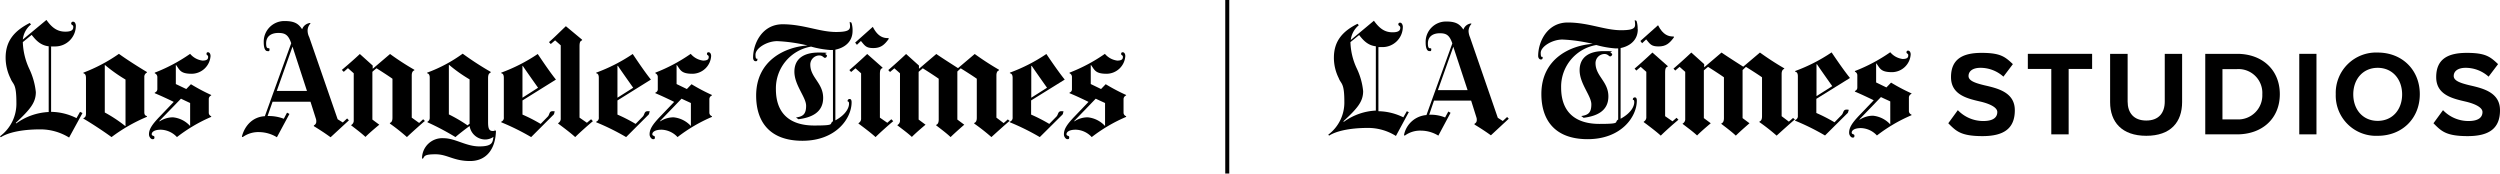 <svg viewBox="0 0 648.231 45.004" height="45.004" width="648.231" xmlns="http://www.w3.org/2000/svg" id="masthead">
  <g transform="translate(0 5.167)" data-name="Group 6" id="Group_6">
    <path fill-rule="evenodd" transform="translate(-123.966 -14.675)" d="M385.659,40.927c-1.167,1-3.5,3.084-4.625,4.125a52.012,52.012,0,0,0-4.459-3.5v-.167c.375-.125.667-.458.667-1.333V29.926c-1.042-.75-3.042-2-4.167-2.709l-.875.833v12.46l1.792,1.333s-2.459,2.125-3.542,3.209c-1-.958-2.459-2.042-3.75-3.042v-.125c.375-.125.667-.5.667-1.375V29.926c-1.042-.75-3-2-4.125-2.709l-1.083.917V40.511l1.792,1.333s-2.417,2-3.542,3.167c-1.083-1-2.292-1.875-3.75-3v-.083a1.284,1.284,0,0,0,.667-1.25V28.51l-1.458-1.292-1.125.958-.458-.5c1.083-.917,3.042-2.667,4.625-4.167l3.334,3v.833l4.5-3.834c1.417,1,5.626,3.667,5.626,3.667l4.334-3.667a74.621,74.621,0,0,0,6.292,4.084v.167c-.583.167-.667.875-.667,1.292V40.011l1.875,1.417,1.083-.958.542.458m-31.42-21.335c-1.167,1.625-2.125,2.375-4,2.375s-2.167-.583-3.209-1.834l-1.042,1-.458-.583,4.584-4.084c1.292,2.584,2.792,2.959,4.042,2.917l.083.167m1.167,21.377c-1.292,1.083-3.417,2.959-4.584,4.125-1.083-1-2.959-2.417-4.417-3.5v-.125a1.284,1.284,0,0,0,.667-1.25V28.51l-1.458-1.292-1.125.958-.458-.5c1.083-.917,3.042-2.667,4.625-4.167l3.959,3.5v.167c-.458.125-.667.458-.667,1.542V40.011l1.917,1.333,1.042-.917.5.5m-77.883,0c-1.292,1.083-3.417,2.959-4.584,4.125-1.083-1-2.959-2.417-4.417-3.5v-.125a1.284,1.284,0,0,0,.667-1.25V21.259L267.9,19.967l-1.125.958-.458-.5c1.083-.917,2.792-2.625,4.375-4.125l4.209,3.5v.167c-.458.167-.667.458-.667,1.542v18.5l1.917,1.333,1.083-.917.458.5m-43.629,0c-1.167,1-3.5,3.084-4.584,4.125a51.113,51.113,0,0,0-4.417-3.5v-.167c.375-.125.667-.458.667-1.333V29.926c-1.042-.75-3-2-4.125-2.709a11.448,11.448,0,0,0-1.083.917V40.511l1.792,1.333s-2.459,2-3.584,3.167c-1.083-1-2.25-1.875-3.709-3v-.083a1.284,1.284,0,0,0,.667-1.25V28.51l-1.5-1.333-1.083.958-.5-.5c1.083-.917,3.084-2.625,4.667-4.125l3.334,3v.833l4.5-3.834a68.437,68.437,0,0,0,6.292,4.084v.167c-.583.167-.667.875-.667,1.292V40.011l1.917,1.375,1.042-.958.5.5m176.309,1.167V36.219c-.708-.333-1.75-.792-2.417-1.125l-5.626,5.834h.167a6.225,6.225,0,0,1,3.375-1,7.028,7.028,0,0,1,4.459,2.209h.083ZM416,39.8a40.568,40.568,0,0,0-8.959,5.251,5.86,5.86,0,0,0-4.125-1.917c-1.75,0-2.417.625-2.417,1.167s.708.292.708.792-.167.5-.5.5-.875-.542-.875-1.25c0-1.292.667-2.459,2.75-4.625l3.625-3.792c-1.5-.75-3.667-1.75-4.917-2.25V33.51a.865.865,0,0,0,.625-.875V29.51a1.021,1.021,0,0,0-.625-1v-.167a43.252,43.252,0,0,0,9.168-4.875,4.983,4.983,0,0,0,3.209,1.75c1.417,0,1.458-.583,1.458-1s-.458-.375-.458-.708.167-.458.417-.458c.333,0,.667.333.667,1a4.9,4.9,0,0,1-4.834,4.584c-2.959,0-3.125-1-4.042-2.25h-.083V31.3l2.667,1.292,1.208-1.25a49.235,49.235,0,0,0,5.292,2.792v.125a1.047,1.047,0,0,0-.667,1v3.459a.972.972,0,0,0,.667.917V39.8h0ZM395.451,32.26c-1-1.417-2.834-4-3.959-5.667h-.125v8.251l4.084-2.584Zm4.542-2.084-8.667,5.376v3.667a42.178,42.178,0,0,1,4.709,2.417l1.875-1.917c.5-.542.333-1.375,1.25-1.375s.458.167.458.458a.893.893,0,0,1-.375.625l-5.667,5.626a60.713,60.713,0,0,0-7.751-3.834v-.167a1.051,1.051,0,0,0,.708-1.125V29.676c0-.833-.333-1.125-.708-1.167v-.167a43.764,43.764,0,0,0,9.459-4.834c1.458,2.167,3.334,4.875,4.75,6.626Z" data-name="Path 303" id="Path_303"></path>
    <path fill-rule="evenodd" transform="translate(0.1 -12.4)" d="M215.88,38.653V20.192h-.792a24.631,24.631,0,0,1-4.875-.875,10.963,10.963,0,0,0-9.126,11.043c0,6.709,4.084,9.418,9.918,9.418s3.709-.417,4.917-1.125Zm5.084-23.419c0,2.917-2.167,4.417-4.459,4.875V38.444c2.959-1.625,3.542-3.459,3.542-4.292s-.375-.417-.375-.75a.514.514,0,0,1,.542-.5c.333,0,.5.292.5.833,0,4.25-4.084,10-12.751,10s-12-5.126-12-11.709c0-9.376,7.876-12.668,13.335-13A41.59,41.59,0,0,0,201.42,17.9c-2.667,0-5.626,1.834-5.626,3.5s.5.75.5,1.167-.125.542-.458.542c-.5,0-.667-.542-.667-.917,0-3.584,2.292-8.668,7.667-8.668s9.584,2,13.835,2,3.667-1,3.542-2.625l.458.208a6.308,6.308,0,0,1,.292,2.167ZM179.043,39.819V33.944c-.708-.333-1.75-.792-2.417-1.125L171,38.653h.167a6.351,6.351,0,0,1,3.375-1A7.027,7.027,0,0,1,179,39.861h.083Zm5.5-2.292a40.569,40.569,0,0,0-8.959,5.251,5.941,5.941,0,0,0-4.125-1.917c-1.75,0-2.417.625-2.417,1.167s.667.292.667.792-.167.5-.5.5-.875-.542-.875-1.25c0-1.292.667-2.459,2.75-4.625l3.625-3.792c-1.5-.75-3.667-1.75-4.875-2.25v-.167a.865.865,0,0,0,.625-.875V27.235a1.021,1.021,0,0,0-.625-1v-.167A43.251,43.251,0,0,0,179,21.193a4.984,4.984,0,0,0,3.209,1.75c1.417,0,1.458-.583,1.458-1s-.458-.375-.458-.708.167-.458.417-.458c.333,0,.667.333.667,1a4.9,4.9,0,0,1-4.834,4.584c-2.959,0-3.125-1-4.042-2.25h-.083v4.917L178,30.318l1.208-1.25A49.237,49.237,0,0,0,184.5,31.86v.125a1.047,1.047,0,0,0-.667,1v3.459a.972.972,0,0,0,.667.917v.167h.042Zm-20.46-7.542c-1-1.417-2.834-4-3.959-5.667H160v8.251Zm4.542-2.084L160,33.277v3.667a42.17,42.17,0,0,1,4.709,2.417l1.875-1.917c.5-.542.333-1.375,1.25-1.375s.417.167.417.458a.893.893,0,0,1-.375.625l-5.626,5.626a60.72,60.72,0,0,0-7.751-3.834v-.167a1.031,1.031,0,0,0,.667-1.125V27.4c0-.833-.292-1.125-.667-1.167v-.167a43.763,43.763,0,0,0,9.459-4.834c1.458,2.167,3.292,4.875,4.709,6.626h0Zm-29.211,2.084c-1-1.417-2.834-4-3.959-5.667h-.083v8.251ZM144,27.9l-8.626,5.376v3.667a42.17,42.17,0,0,1,4.709,2.417l1.875-1.917c.5-.542.292-1.375,1.208-1.375s.458.167.458.458a.893.893,0,0,1-.375.625l-5.626,5.626a60.721,60.721,0,0,0-7.751-3.834v-.167a1.031,1.031,0,0,0,.667-1.125V27.4c0-.833-.292-1.125-.667-1.167v-.167a43.765,43.765,0,0,0,9.459-4.834c1.458,2.167,3.292,4.875,4.709,6.626ZM121.662,39.278V27.818a37.916,37.916,0,0,1-5.292-3.75h-.083V36.9a37.875,37.875,0,0,1,4.834,2.834l.583-.458h0Zm6.834,1.917c-.125,4.625-2.417,7.792-6.709,7.792s-5.876-1.75-8.959-1.75-2.792.542-3.292,1.167l-.208-.125a5.243,5.243,0,0,1,5.584-5.209c3.042,0,5.792,2.125,9.293,2.125s3.417-1.167,3.625-2.375v-.083a3.817,3.817,0,0,1-2.042.667,4.131,4.131,0,0,1-4.125-3.5c-.875.625-2.834,2.125-3.667,2.875a66.073,66.073,0,0,0-7.251-3.834v-.167a1.041,1.041,0,0,0,.583-.958V27.36c0-.625-.208-1.042-.667-1.125v-.167a37.725,37.725,0,0,0,9.209-4.917,79.729,79.729,0,0,0,7.251,4.709v.208c-.417.167-.667.458-.667,1.458V38.778c0,1.458.125,2.417,1.167,2.417s.375-.125.542-.333l.25.292h0Zm-49-10.376-3.75-11.5-4.084,11.5ZM90.409,38.4,85.617,42.82c-1.375-1-2.584-1.792-4.334-2.875v-.208a1.028,1.028,0,0,0,.625-1,1.949,1.949,0,0,0-.083-.667L80.408,33.61H70.574l-1.292,3.709a10.973,10.973,0,0,1,4.209.708l.833-1.583.625.333L71.7,42.82a9.044,9.044,0,0,0-4.5-1.333,6.975,6.975,0,0,0-4.25,1.208c-.167.125-.375.083-.292-.208.792-2.792,2.834-4.959,5.917-5.126l6.834-18.919c-.75-2.209-1.625-2.667-3.334-2.667s-3.167.75-3.167,2.709.875.833.875,1.5-.208.5-.542.5c-.583,0-.958-.792-.958-2.292a5.338,5.338,0,0,1,5.5-5.5c2.875,0,3.667,1,4.459,2.125a2.465,2.465,0,0,1,2.084-1.625l.083.125a2.709,2.709,0,0,0-.75,1.917,3.9,3.9,0,0,0,.417,1.625L87.45,38.153l1.333.833,1.125-1.042.5.542h0ZM49.2,39.819V33.944c-.708-.333-1.708-.792-2.375-1.125l-5.667,5.834h.208a6.351,6.351,0,0,1,3.375-1,6.918,6.918,0,0,1,4.417,2.209h.083Zm5.5-2.292a40.25,40.25,0,0,0-8.918,5.251,5.958,5.958,0,0,0-4.167-1.917c-1.75,0-2.375.625-2.375,1.167s.708.292.708.792-.208.5-.542.5-.875-.542-.875-1.25c0-1.292.708-2.459,2.792-4.625l3.625-3.792c-1.5-.75-3.709-1.75-4.917-2.25v-.167a.95.95,0,0,0,.667-.875V27.235a1.06,1.06,0,0,0-.667-1v-.167A43.252,43.252,0,0,0,49.2,21.193a4.984,4.984,0,0,0,3.209,1.75c1.417,0,1.458-.583,1.458-1s-.417-.375-.417-.708.125-.458.375-.458c.333,0,.667.333.667,1a4.943,4.943,0,0,1-4.875,4.584c-2.959,0-3.125-1-4.042-2.25h-.083v4.917L48.2,30.318l1.208-1.25a48.624,48.624,0,0,0,5.251,2.792v.125a1.02,1.02,0,0,0-.625,1v3.459a.941.941,0,0,0,.625.917v.167H54.7ZM32.445,39.861v-12a39.269,39.269,0,0,1-5.292-3.75h-.083V36.4a36.387,36.387,0,0,1,5.292,3.5h.083Zm5.542-2.334a42.758,42.758,0,0,0-9.168,5.251c-2.167-1.583-5.292-3.625-7.292-4.792v-.125c.5-.167.667-.542.667-1.167V27.526c0-.833-.208-1.167-.667-1.292v-.167a42.015,42.015,0,0,0,9.209-4.875c1.875,1.375,5.084,3.417,7.251,4.709v.167a1.18,1.18,0,0,0-.667,1.167v9.084c0,.667.25.917.667,1v.208Zm-25.461-1.25V19.234c-2.375-.25-3.625-2-4.417-2.959L5.817,18.151a17.6,17.6,0,0,0,1.667,6.917A18.44,18.44,0,0,1,9.193,31.11c0,2.792-1.542,4.542-5.209,8l.125.125a15.568,15.568,0,0,1,8.459-2.959Zm8.751.292L17.818,42.9A14.179,14.179,0,0,0,10.4,40.778c-5.042,0-8.5.875-10.293,2.042L-.1,42.57a10.482,10.482,0,0,0,4.25-8.751c0-5.125-.875-4.584-1.5-6.209a12.215,12.215,0,0,1-1.292-5.417c0-4.5,2.417-7.042,6.251-9l.333.375a5.8,5.8,0,0,0-2.125,3.917L11.943,12.4c1.542,2.209,3,3.042,4.917,3.042s2.042-.708,2.042-1.25-.542-.458-.542-.833a.458.458,0,0,1,.5-.5c.5,0,.708.625.708,1.083a5.361,5.361,0,0,1-5.292,5.334c-2.709,0-.833.042-1.125,0v16.96a15.057,15.057,0,0,1,6.584,1.625l.917-1.625.625.292Z" data-name="Path 304" id="Path_304"></path>
    <path fill-rule="evenodd" transform="translate(-288.221 -24.241)" d="M502.617,33.617a.533.533,0,0,1-.5.458c-.333,0-.583-.625-1.458-.625a2.366,2.366,0,0,0-2.334,2.375c0,3.375,3.334,4.75,3.334,8.626s-3.167,5.126-6.417,5.542l-.625-.458c1.792-.25,2.625-.833,2.625-3.042s-3.042-5.334-3.042-8.834,2.625-4.959,6.251-4.959,1.417.208,1.792.417c.208.125.417.25.417.5" data-name="Path 305" id="Path_305"></path>
  </g>
  <g transform="translate(344.409 5.209)" data-name="Group 11" id="Group_11">
    <g transform="translate(160.766 8.417)" data-name="Group 7" id="Group_7">
      <path transform="translate(-1212.2 -32.817)" d="M1214.659,47.735a9.093,9.093,0,0,0,6.625,2.834c2.875,0,3.625-1.167,3.625-2.334s-1.833-2.084-4.209-2.667c-3.417-.792-7.792-1.709-7.792-6.376s3-6.292,7.918-6.292,6.084,1,8.126,2.917l-2.458,3.25a8.872,8.872,0,0,0-5.959-2.292c-2,0-3.084.875-3.084,2.125s1.75,1.834,4.167,2.417c3.459.792,7.834,1.834,7.834,6.459s-2.709,6.709-8.376,6.709-6.876-1.333-8.876-3.334l2.459-3.375h0Z" data-name="Path 306" id="Path_306"></path>
      <path transform="translate(-1241.073 -33.167)" d="M1267.784,54.377V37.417H1261.7V33.5h16.668v3.917h-6.084v16.96h-4.5Z" data-name="Path 307" id="Path_307"></path>
      <path transform="translate(-1270.938 -33.167)" d="M1312.942,33.5h4.5V45.876c0,2.917,1.584,4.917,4.834,4.917s4.792-2,4.792-4.917V33.5h4.5V46c0,5.209-2.959,8.751-9.293,8.751s-9.376-3.584-9.376-8.709V33.5h0Z" data-name="Path 308" id="Path_308"></path>
      <path transform="translate(-1305.468 -33.167)" d="M1372.1,54.377V33.5h8.251c6.542,0,11.084,4.167,11.084,10.459s-4.542,10.418-11.084,10.418Zm4.459-3.875h3.792a6.243,6.243,0,0,0,6.542-6.5,6.183,6.183,0,0,0-6.542-6.542h-3.792Z" data-name="Path 309" id="Path_309"></path>
      <path transform="translate(-1339.591 -33.167)" d="M1430.6,54.377V33.5h4.459V54.377Z" data-name="Path 310" id="Path_310"></path>
      <path transform="translate(-1352.832 -32.7)" d="M1464.176,32.7c6.334,0,10.918,4.5,10.918,10.793s-4.584,10.793-10.918,10.793A10.439,10.439,0,0,1,1453.3,43.493,10.463,10.463,0,0,1,1464.176,32.7Zm0,3.959c-3.834,0-6.334,2.959-6.334,6.876s2.459,6.876,6.334,6.876,6.334-2.959,6.334-6.876S1468.01,36.659,1464.176,36.659Z" data-name="Path 311" id="Path_311"></path>
      <path transform="translate(-1388.296 -32.817)" d="M1516.558,47.735a9.093,9.093,0,0,0,6.626,2.834c2.875,0,3.625-1.167,3.625-2.334s-1.833-2.084-4.209-2.667c-3.417-.792-7.792-1.709-7.792-6.376s3-6.292,7.918-6.292,6.084,1,8.126,2.917l-2.458,3.25a8.873,8.873,0,0,0-5.959-2.292c-2,0-3.083.875-3.083,2.125s1.75,1.834,4.167,2.417c3.459.792,7.834,1.834,7.834,6.459s-2.708,6.709-8.376,6.709-6.876-1.333-8.876-3.334l2.459-3.375h0Z" data-name="Path 312" id="Path_312"></path>
    </g>
    <g data-name="Group 10" id="Group_10">
      <g transform="translate(0 0.167)" data-name="Group 8" id="Group_8">
        <path transform="translate(-853.908 -13.192)" d="M890.037,31.193l-3.709-11.251-4,11.251Zm10.709,7.376L896.079,42.9c-1.333-.958-2.542-1.75-4.25-2.792V39.9a1,1,0,0,0,.583-1,1.619,1.619,0,0,0-.083-.625L890.953,33.9h-9.626l-1.25,3.667a9.913,9.913,0,0,1,4.125.708l.833-1.542.583.333-3.167,5.917a8.705,8.705,0,0,0-4.417-1.292,6.7,6.7,0,0,0-4.167,1.208c-.125.125-.375.083-.292-.208a6.427,6.427,0,0,1,5.792-5.042l6.709-18.585c-.75-2.167-1.583-2.625-3.25-2.625s-3.084.75-3.084,2.667.875.833.875,1.458-.208.5-.5.5c-.583,0-.958-.75-.958-2.25a5.275,5.275,0,0,1,5.417-5.417c2.834,0,3.584,1,4.375,2.084a2.36,2.36,0,0,1,2-1.583l.083.125a2.88,2.88,0,0,0-.75,1.875,4.581,4.581,0,0,0,.375,1.583l7.209,20.877,1.292.833,1.125-1.042.458.5h0Z" data-name="Path 313" id="Path_313"></path>
        <path transform="translate(-826.4 -12.9)" d="M838.735,36.236V19.526c-2.334-.25-3.542-1.959-4.334-2.917l-2.25,1.834a16.973,16.973,0,0,0,1.625,6.792,17.67,17.67,0,0,1,1.667,5.917c0,2.75-1.5,4.459-5.125,7.834l.125.125a15.437,15.437,0,0,1,8.293-2.917m8.584.333-3.375,6.251a13.564,13.564,0,0,0-7.251-2.084c-4.917,0-8.334.875-10.084,2l-.208-.25a10.4,10.4,0,0,0,4.167-8.584c0-5-.875-4.5-1.458-6.084a11.8,11.8,0,0,1-1.25-5.292c0-4.417,2.375-6.917,6.126-8.793l.333.375a5.826,5.826,0,0,0-2.084,3.834l6-5c1.542,2.167,2.959,3,4.834,3s2-.708,2-1.208-.5-.458-.5-.833a.413.413,0,0,1,.458-.458c.458,0,.708.625.708,1.083a5.273,5.273,0,0,1-5.209,5.251c-2.708,0-.833.042-1.125,0V36.361a15.07,15.07,0,0,1,6.459,1.583l.917-1.583.583.292h0Z" data-name="Path 314" id="Path_314"></path>
      </g>
      <g transform="translate(54.422)" data-name="Group 9" id="Group_9">
        <path transform="translate(-1006.113 -24.282)" d="M1072.578,50.118c-1.167,1-3.5,3.084-4.625,4.125a52.008,52.008,0,0,0-4.459-3.5v-.167c.375-.125.667-.458.667-1.333V39.117c-1.042-.75-3.042-2-4.167-2.709l-.875.833V49.7l1.792,1.333s-2.459,2.125-3.542,3.209c-1-.958-2.459-2.042-3.75-3.042v-.125c.375-.125.667-.5.667-1.375V39.117c-1.042-.75-3-2-4.125-2.709l-1.083.917V49.7l1.792,1.333s-2.417,2-3.542,3.167c-1.083-1-2.292-1.875-3.75-3v-.083a1.284,1.284,0,0,0,.667-1.25V37.7l-1.459-1.292-1.125.958-.458-.5c1.083-.917,3.042-2.667,4.625-4.167l3.334,3v.833l4.5-3.834c1.417,1,5.626,3.667,5.626,3.667l4.334-3.667a74.616,74.616,0,0,0,6.292,4.084v.167c-.583.167-.667.875-.667,1.292V49.2l1.875,1.417,1.083-.958.542.458h-.167Z" data-name="Path 315" id="Path_315"></path>
        <path transform="translate(-994.097 -14.367)" d="M1029.309,18.825c-1.167,1.625-2.125,2.375-4,2.375s-2.167-.583-3.208-1.834l-1.042,1-.458-.583,4.584-4.084c1.292,2.584,2.792,2.959,4.042,2.917l.083.167h0Z" data-name="Path 316" id="Path_316"></path>
        <path transform="translate(-991.997 -24.283)" d="M1028.376,50.118c-1.292,1.083-3.417,2.959-4.584,4.125-1.083-1-2.959-2.417-4.417-3.5v-.125a1.284,1.284,0,0,0,.667-1.25V37.7l-1.458-1.292-1.125.958-.458-.5c1.083-.917,3.042-2.667,4.626-4.167l3.959,3.5v.167c-.458.125-.667.458-.667,1.542V49.2l1.917,1.333,1.042-.917Z" data-name="Path 317" id="Path_317"></path>
        <path transform="translate(-1069.867 -23.583)" d="M1166.668,48.252a40.57,40.57,0,0,0-8.959,5.251,5.86,5.86,0,0,0-4.125-1.917c-1.75,0-2.417.625-2.417,1.167s.708.292.708.792-.167.5-.5.5-.875-.542-.875-1.25c0-1.292.667-2.459,2.75-4.625l3.625-3.792c-1.5-.75-3.667-1.75-4.875-2.25v-.167a.914.914,0,0,0,.625-.875V37.959a1.021,1.021,0,0,0-.625-1v-.167a43.249,43.249,0,0,0,9.167-4.875,4.984,4.984,0,0,0,3.209,1.75c1.417,0,1.458-.583,1.458-1s-.458-.375-.458-.708.167-.458.417-.458c.333,0,.667.333.667,1a4.9,4.9,0,0,1-4.834,4.584c-2.959,0-3.125-1-4.042-2.25h-.083v4.917l2.667,1.292,1.208-1.25a49.237,49.237,0,0,0,5.292,2.792v.125a1.047,1.047,0,0,0-.667,1v3.459a.972.972,0,0,0,.667.917v.167h0Zm-5.5,2.292V44.668c-.708-.333-1.75-.792-2.417-1.125l-5.625,5.834h.167a6.351,6.351,0,0,1,3.375-1,7.027,7.027,0,0,1,4.459,2.209h.083Z" data-name="Path 318" id="Path_318"></path>
        <path transform="translate(-1050.268 -24.224)" d="M1131.068,39.267l-8.667,5.376V48.31a42.164,42.164,0,0,1,4.709,2.417l1.875-1.917c.5-.542.333-1.375,1.25-1.375s.458.167.458.458a.893.893,0,0,1-.375.625l-5.667,5.626a60.722,60.722,0,0,0-7.751-3.834v-.167a1.051,1.051,0,0,0,.708-1.125V38.767c0-.833-.333-1.125-.708-1.167v-.167a43.759,43.759,0,0,0,9.459-4.834c1.459,2.167,3.334,4.875,4.751,6.626h0Zm-4.542,2.084c-1-1.417-2.834-4-3.959-5.667h-.125v8.251Z" data-name="Path 319" id="Path_319"></path>
        <path transform="translate(-957 -12.5)" d="M982.836,14.875c0,2.917-2.167,4.417-4.459,4.875V38.086c2.958-1.625,3.542-3.417,3.542-4.292s-.375-.417-.375-.75a.514.514,0,0,1,.542-.5c.333,0,.5.292.5.833,0,4.25-4.084,10-12.751,10s-12-5.126-12-11.709c0-9.376,7.876-12.668,13.335-13a41.591,41.591,0,0,0-7.876-1.125c-2.667,0-5.626,1.834-5.626,3.459s.5.75.5,1.167-.125.542-.458.542c-.5,0-.708-.542-.708-.917,0-3.584,2.292-8.668,7.667-8.668s9.584,2,13.835,2,3.667-1,3.542-2.625l.458.208a6.307,6.307,0,0,1,.292,2.167h0Zm-5.084,23.461v-18.5h-.792a24.63,24.63,0,0,1-4.875-.875A10.963,10.963,0,0,0,962.959,30c0,6.709,4.084,9.418,9.918,9.418s3.709-.417,4.875-1.125h0Z" data-name="Path 320" id="Path_320"></path>
        <path transform="translate(-972.049 -23.758)" d="M991.217,32.717a.533.533,0,0,1-.5.458c-.333,0-.583-.625-1.458-.625a2.366,2.366,0,0,0-2.334,2.375c0,3.375,3.334,4.75,3.334,8.626s-3.167,5.126-6.417,5.542l-.625-.458c1.792-.25,2.625-.833,2.625-3.042s-3.042-5.334-3.042-8.834,2.625-4.959,6.251-4.959,1.417.208,1.792.417c.208.125.417.25.417.5h0Z" data-name="Path 321" id="Path_321"></path>
      </g>
    </g>
  </g>
  <rect transform="translate(317.698)" height="45.004" width="1.042" data-name="Rectangle 107" id="Rectangle_107"></rect>
</svg>
